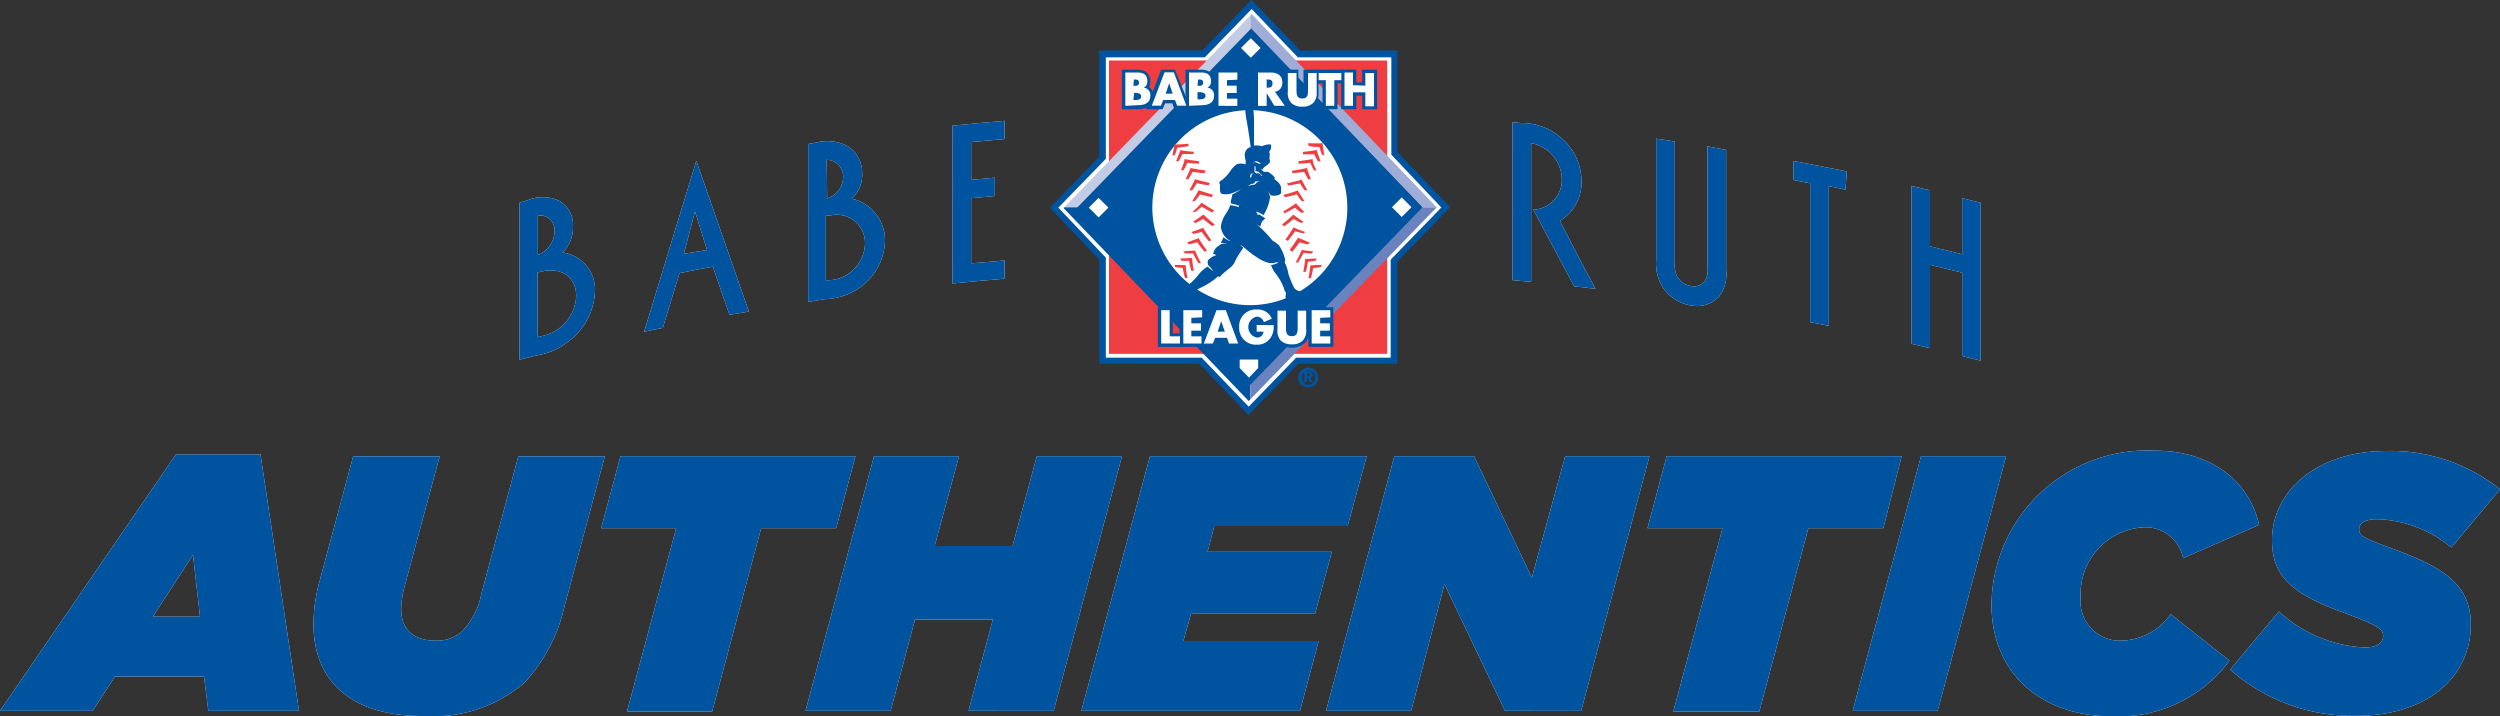 <svg xmlns="http://www.w3.org/2000/svg" viewBox="0 0 150 42.97"><rect x="0" y="0" width="150" height="42.97" fill="#333333" stroke="none"/><defs><style>.cls-1{fill:#fff;}.cls-2{fill:#00539f;}.cls-3{fill:#ef3e42;}.cls-4{fill:#c4cbe5;}.cls-5{fill:#9facd5;}.cls-6{fill:#6a82bd;}</style></defs><g id="Layer_2" data-name="Layer 2"><g id="AUTHENTICS_LOGO_BLUE_copy" data-name="AUTHENTICS LOGO BLUE copy"><path class="cls-1" d="M31.69,12a2.34,2.34,0,0,1,1.86.05,1.66,1.66,0,0,1,.83,1.54,2.14,2.14,0,0,1-.62,1.56,2.25,2.25,0,0,1,1.94,2.34,4,4,0,0,1-1.59,3,4.1,4.1,0,0,1-1.94.84l-1,.25V12.17Zm.58,3.3a1.56,1.56,0,0,0,1-1.43.86.86,0,0,0-1-.93Zm.3,4.85a2.55,2.55,0,0,0,2-2.39c0-1.13-.87-1.76-2.11-1.46l-.21.05v3.88Z"/><path class="cls-1" d="M44.93,18.69l-1.16.2c-.34-1-.67-1.93-1-2.89-.69.12-1.37.25-2,.39l-1,3.28-1.12.23q1.56-5.14,3.13-10.25Zm-3.23-6c-.22.85-.45,1.69-.67,2.54L42.42,15Z"/><path class="cls-1" d="M49,8.55a2.57,2.57,0,0,1,1.89.24,1.9,1.9,0,0,1,.84,1.64,1.89,1.89,0,0,1-.63,1.49,2.56,2.56,0,0,1,2,2.54,3.57,3.57,0,0,1-1.61,2.86,3.84,3.84,0,0,1-2,.63l-1,.16V8.64Zm.59,3.37a1.38,1.38,0,0,0,1-1.33,1,1,0,0,0-1-1C49.62,10.35,49.62,11.13,49.63,11.92Zm.31,4.88a2.26,2.26,0,0,0,2-2.18,1.7,1.7,0,0,0-2.14-1.68l-.21,0c0,1.29,0,2.58,0,3.88Z"/><path class="cls-1" d="M60.27,7.25V8.34l-2,.18v2.27l1.42-.13v1.1l-1.42.13V15.8l2-.17v1.09c-1,.09-2.08.18-3.12.29V7.54C58.19,7.43,59.23,7.34,60.27,7.25Z"/><path class="cls-1" d="M91.25,7.38a3.57,3.57,0,0,1,2.24.75,3.43,3.43,0,0,1,1.4,2.74,2.67,2.67,0,0,1-1.3,2.38C94.3,14.61,95,16,95.73,17.33l-1.28-.15L92,12.58a1.78,1.78,0,0,0,1.71-1.81,2.24,2.24,0,0,0-1.84-2.18v8.32l-1.12-.1V7.34Z"/><path class="cls-1" d="M103.57,9v7.23a2.16,2.16,0,0,1-.43,1.56,1.8,1.8,0,0,1-1.67.54,2.53,2.53,0,0,1-1.68-1.05,2.7,2.7,0,0,1-.42-1.69V8.32l1.12.17v7.24a1.66,1.66,0,0,0,.13.84,1.13,1.13,0,0,0,.85.59.82.82,0,0,0,.85-.33,1.44,1.44,0,0,0,.13-.81V8.78Z"/><path class="cls-1" d="M110.73,11.38l-1-.21v8.38l-1.12-.22V11l-1-.2V9.66c1.07.2,2.13.41,3.2.63Z"/><path class="cls-1" d="M117.73,15.26V11.89l1.11.28v9.47l-1.11-.28v-5l-1.93-.47v5l-1.11-.26V11.16l1.11.26v3.36Z"/><path class="cls-1" d="M10.56,27.26h5.07l2.31,15.39H12.5l-.26-2.06H6.9L5.56,42.65H0ZM12,37l-.42-3.71L9.17,37Z"/><path class="cls-1" d="M18.81,37.45A9.75,9.75,0,0,1,19.14,35l2.05-7.62h5.19l-2.14,7.94a5.66,5.66,0,0,0-.17,1.2c0,1.27.74,1.92,2.09,1.92a2.26,2.26,0,0,0,1.64-.63,4.59,4.59,0,0,0,1.09-2.22l2.21-8.21h5.19l-2.42,9a9.93,9.93,0,0,1-2.4,4.58,8.36,8.36,0,0,1-6,2C21.12,43,18.81,40.9,18.81,37.45Z"/><path class="cls-1" d="M40.57,31.69h-4.5l1.16-4.32h14.1l-1.16,4.32h-4.5l-2.94,11H37.62Z"/><path class="cls-1" d="M52.44,27.37h5.1l-1.46,5.39h4.67l1.46-5.39h5.11l-4.1,15.28H58.11l1.46-5.48H54.9l-1.46,5.48H48.33Z"/><path class="cls-1" d="M69,27.37H82l-1.14,4.19h-8l-.41,1.55h7.46l-1,3.69H71.47L71,38.46h8.12L78,42.65H64.88Z"/><path class="cls-1" d="M83.66,27.37h4.78l3.47,7.29,2-7.29h5.06l-4.1,15.28H90.3l-3.63-7.6-2,7.6H79.56Z"/><path class="cls-1" d="M103.35,31.69h-4.5L100,27.37H114.1L113,31.69h-4.5l-2.94,11H100.4Z"/><path class="cls-1" d="M115.26,27.37h5.11l-4.11,15.28h-5.1Z"/><path class="cls-1" d="M119.49,36.27a9.35,9.35,0,0,1,9.8-9.23c3.3,0,5.63,1.75,6.26,4.45l-4.56,2a2.3,2.3,0,0,0-2.37-1.85,4,4,0,0,0-3.78,4.19,2.36,2.36,0,0,0,2.4,2.61,3.72,3.72,0,0,0,3-1.59l3.53,2.79a8.28,8.28,0,0,1-7,3.34C122.46,43,119.49,40.38,119.49,36.27Z"/><path class="cls-1" d="M133.81,40.18l2.92-3.49a8.22,8.22,0,0,0,5.15,2.16c.66,0,1.11-.24,1.11-.68s-.28-.63-2.5-1.46c-2.84-1.05-4.17-2.05-4.17-4.3,0-2.95,2.7-5.35,6.87-5.35a10.49,10.49,0,0,1,6.81,2.3l-2.92,3.49a7.36,7.36,0,0,0-4.41-1.7c-.66,0-1.12.17-1.12.61s.33.54,2.45,1.33c2.6,1,4.25,2,4.25,4.38,0,3.08-2.53,5.48-6.91,5.48A11.14,11.14,0,0,1,133.81,40.18Z"/><polygon class="cls-2" points="87 12.43 83.83 9.12 83.83 3.04 78.01 3.04 75.09 0 72.14 3.04 65.97 3.04 65.97 9.4 63 12.46 65.97 15.57 65.97 21.81 71.95 21.81 74.91 24.89 77.91 21.81 83.83 21.81 83.83 15.7 86.61 12.83 87 12.43"/><polygon class="cls-1" points="86.03 12.45 83.13 9.42 83.13 3.78 77.72 3.78 75.1 1.04 75.02 1.12 72.44 3.78 66.69 3.78 66.69 9.7 64.02 12.46 63.98 12.49 66.69 15.32 66.69 21.12 72.25 21.12 74.92 23.9 75.02 23.8 77.63 21.12 83.13 21.12 83.13 15.44 86.03 12.46 86.03 12.45"/><path class="cls-1" d="M74.92,24.4,72.1,21.46H66.35v-6l-2.85-3,2.85-2.93V3.44h5.94L75.1.54l2.77,2.9h5.61V9.28l3,3.17-.24.25-2.8,2.88v5.88H77.77ZM67,20.77H72.4l2.52,2.64,2.56-2.64h5.31V15.3l2.77-2.85L82.79,9.56V4.13H77.58L75.1,1.54,72.58,4.13H67V9.84l-2.58,2.65L67,15.18Z"/><rect class="cls-3" x="66.54" y="3.63" width="16.69" height="17.6"/><polygon class="cls-4" points="75.02 0.93 63.85 12.44 75.02 12.44 75.02 0.93"/><polygon class="cls-2" points="63.85 12.44 63.81 12.48 74.92 24.06 75.02 23.96 75.02 12.44 63.85 12.44"/><polygon class="cls-5" points="86.2 12.44 86.2 12.44 75.1 0.85 75.02 0.93 75.02 12.44 86.2 12.44"/><polygon class="cls-6" points="75.02 12.44 75.02 23.96 86.2 12.44 75.02 12.44"/><polygon class="cls-2" points="64.62 12.47 75.07 1.71 85.35 12.44 74.91 23.2 64.62 12.47"/><path class="cls-1" d="M69.14,12.4A5.85,5.85,0,1,1,75,18.31,5.88,5.88,0,0,1,69.14,12.4Z"/><path class="cls-3" d="M71.55,12.72l.15,0a2.61,2.61,0,0,0,.4-.32,6.84,6.84,0,0,0,.64.35l.11-.12s-.58-.34-.76-.48C72.09,12.2,71.67,12.62,71.55,12.72Z"/><path class="cls-3" d="M71.53,12.07h.16a3.86,3.86,0,0,0,.31-.41s.51.14.7.16l.08-.14s-.65-.18-.86-.27C71.92,11.42,71.62,11.94,71.53,12.07Z"/><path class="cls-3" d="M71.36,11.42h.17a2.92,2.92,0,0,0,.28-.43,6.36,6.36,0,0,0,.71.13l.07-.14s-.66-.15-.88-.23C71.71,10.75,71.44,11.29,71.36,11.42Z"/><path class="cls-3" d="M71.14,10.75h.16a2.62,2.62,0,0,0,.25-.44s.53.08.72.08l.06-.16s-.67-.09-.89-.15C71.44,10.07,71.21,10.62,71.14,10.75Z"/><path class="cls-3" d="M70.86,10.22l.15,0a3,3,0,0,0,.23-.45,6.7,6.7,0,0,0,.7.05l0-.15s-.65-.07-.87-.13C71.12,9.52,70.92,10.08,70.86,10.22Z"/><path class="cls-3" d="M70.56,9.67h.16a2.74,2.74,0,0,0,.22-.43s.5,0,.68,0l0-.14S71,9.07,70.83,9C70.83,9,70.63,9.54,70.56,9.67Z"/><path class="cls-3" d="M70.34,9.32l.15,0a2.89,2.89,0,0,0,.14-.46,5.8,5.8,0,0,0,.68-.09l0-.15s-.63.06-.85.05C70.48,8.63,70.38,9.18,70.34,9.32Z"/><path class="cls-3" d="M71.48,13.92l.12.11a3.13,3.13,0,0,0,.5-.12,6.56,6.56,0,0,0,.44.57l.14-.06s-.38-.55-.49-.75C72.19,13.67,71.63,13.88,71.48,13.92Z"/><path class="cls-3" d="M71.59,13.3l.14.08a3.19,3.19,0,0,0,.45-.25s.41.34.57.44l.13-.1s-.52-.43-.67-.6C72.21,12.87,71.72,13.22,71.59,13.3Z"/><path class="cls-3" d="M71.22,14.55l.12.11a3.32,3.32,0,0,0,.49-.13,7,7,0,0,0,.45.58l.14-.07s-.39-.54-.5-.75Z"/><path class="cls-3" d="M70.82,15.51l.06.13a2.37,2.37,0,0,0,.46,0,5.52,5.52,0,0,0,.14.61h.15a6.88,6.88,0,0,1-.11-.77Z"/><path class="cls-3" d="M71,15.08l.09.12a3.62,3.62,0,0,0,.49,0,6.41,6.41,0,0,0,.33.59l.15,0s-.29-.56-.36-.76Z"/><path class="cls-3" d="M70.5,15.89l0,.13a2.37,2.37,0,0,0,.46.05,5.52,5.52,0,0,0,.14.61h.15a6.88,6.88,0,0,1-.11-.77Z"/><path class="cls-3" d="M78.26,12.72l-.16.06a3.43,3.43,0,0,1-.4-.32s-.46.27-.64.34L77,12.68a8.45,8.45,0,0,0,.76-.48S78.14,12.62,78.26,12.72Z"/><path class="cls-3" d="M78.27,12.07h-.16a2.42,2.42,0,0,1-.3-.41,6.28,6.28,0,0,1-.71.17L77,11.7s.64-.18.86-.27Z"/><path class="cls-3" d="M78.44,11.42h-.16A3.55,3.55,0,0,1,78,11a6.36,6.36,0,0,1-.71.13L77.22,11s.65-.14.87-.22C78.09,10.76,78.36,11.29,78.44,11.42Z"/><path class="cls-3" d="M78.66,10.76H78.5a3.87,3.87,0,0,1-.25-.45s-.52.08-.72.08l0-.15a8.71,8.71,0,0,0,.88-.16S78.59,10.62,78.66,10.76Z"/><path class="cls-3" d="M79,10.22h-.16a3.16,3.16,0,0,1-.22-.45,7,7,0,0,1-.71.05l0-.15s.65-.08.87-.13C78.69,9.53,78.89,10.08,79,10.22Z"/><path class="cls-3" d="M79.24,9.68l-.16,0a3.06,3.06,0,0,1-.22-.42s-.49,0-.68,0l0-.15A7.43,7.43,0,0,0,79,9S79.18,9.55,79.24,9.68Z"/><path class="cls-3" d="M79.46,9.33l-.14-.05a3.55,3.55,0,0,1-.15-.46s-.49,0-.67-.08l0-.15a7.67,7.67,0,0,0,.85,0S79.43,9.19,79.46,9.33Z"/><path class="cls-3" d="M78.32,13.92,78.2,14a3.32,3.32,0,0,1-.49-.13s-.31.44-.44.58l-.15-.07s.39-.54.5-.75C77.62,13.67,78.17,13.88,78.32,13.92Z"/><path class="cls-3" d="M78.22,13.31l-.15.07a2.78,2.78,0,0,1-.45-.25,6.29,6.29,0,0,1-.57.45l-.13-.11s.52-.42.68-.59C77.6,12.88,78.08,13.23,78.22,13.31Z"/><path class="cls-3" d="M78.59,14.56l-.12.1a3.13,3.13,0,0,1-.5-.12,6.56,6.56,0,0,1-.44.57L77.38,15s.39-.54.5-.74Z"/><path class="cls-3" d="M79,15.51l-.06.13a3.07,3.07,0,0,1-.46.06s-.08.45-.13.61h-.15s.1-.57.11-.77Z"/><path class="cls-3" d="M78.8,15.09l-.1.12a2.5,2.5,0,0,1-.48-.05s-.23.44-.34.59l-.14,0s.29-.55.36-.75Z"/><path class="cls-3" d="M79.31,15.89l-.06.13a3.07,3.07,0,0,1-.46.06s-.08.45-.13.61h-.15s.1-.57.11-.77Z"/><path class="cls-2" d="M78.82,17.53s-.11-.11-.19-.11-.42.08-.52.08a.65.65,0,0,1-.45-.21,5.67,5.67,0,0,1-.35-.84,2.58,2.58,0,0,0-.23-.71.32.32,0,0,0,0-.27,2.48,2.48,0,0,0-.37-.79.81.81,0,0,1-.19-.14s0,0-.09-.06a.23.23,0,0,1-.1-.07,7.08,7.08,0,0,0-.93-.95,0,0,0,0,1,0,0,1.91,1.91,0,0,1,.21.14l.1-.29a1.4,1.4,0,0,1,.21-.2v0a4.11,4.11,0,0,0-.37-.24l-.05,0-.07,0v-.1l-.09-.06s0,0,.07,0,.33.15.4.2a2.82,2.82,0,0,0,.4-1.11,1.82,1.82,0,0,1-.12-.36s0,0,0,0,.08.24.17.28a.79.79,0,0,0,.39,0s.19-.05.21-.14l0-.23s.08-.23-.31-.54a.67.67,0,0,1-.12-.1s0,0,0,0,0,0,.06,0,0,0,0-.05a1.44,1.44,0,0,0-.39-.34.73.73,0,0,0-.25,0v0l0,0h0a1.1,1.1,0,0,1-.22-.22h0l.11.08s.1-.16.17-.19a1.37,1.37,0,0,0,.26-.22.2.2,0,0,0,0-.2.16.16,0,0,0,0-.09.35.35,0,0,0,0-.15.21.21,0,0,0,0-.18.09.09,0,0,0-.06,0s0,0,0,0a.67.67,0,0,0,.13-.19s.07-.2,0-.29a.44.44,0,0,0-.15,0,.82.82,0,0,0-.37.11s-.08-.06-.42-.05c0,0-.06,0-.06,0,0-.23,0-1.43,0-1.66,0,0-.08-1.24-.13-1.43,0,0,0-.07-.22,0s-.18.06-.19.09,0,1.09.09,1.45c0,0,.19,1.07.25,1.66,0,0-.06,0-.06,0s-.45.15-.24.78c0,0,0,.2,0,.24l.09,0h-.09a.88.88,0,0,0-.54,0,1.58,1.58,0,0,0-.38.4,2.14,2.14,0,0,1-.62.62s-.08.06,0,.21c0,0,0,.2,0,.26s0,.27.14.29a1.49,1.49,0,0,0,.43,0,3.68,3.68,0,0,0,.71-.3s0,0,0,0a4.43,4.43,0,0,1-.54.33,2.7,2.7,0,0,1-.09.38s0,.12,0,.16a2.53,2.53,0,0,1,.49.13s0,.07,0,.08a5.2,5.2,0,0,0-.52-.11,2.35,2.35,0,0,1-.23.46,1.83,1.83,0,0,0-.34.83,1.11,1.11,0,0,0,.54.84s0,.05-.05,0a1.71,1.71,0,0,1-.33-.2l-.08.18a.23.23,0,0,0-.06.16,1.3,1.3,0,0,1,.37.06s0,0,0,0a1,1,0,0,0-.36,0l-.25.17a.71.71,0,0,0-.24.44l.1,0s.1.07.06.07a.93.93,0,0,0-.36.2.23.23,0,0,0-.13.2s0,.17.06.22a1.81,1.81,0,0,1,.29.34s0,0,0,0-.3-.23-.36-.28a2.09,2.09,0,0,0-.5.43,4,4,0,0,1-.63.66l-.27.22a1.28,1.28,0,0,1-.29.14s-.13-.06-.14,0a.74.74,0,0,0,0,.26s-.08.11,0,.17,0,0,.15,0a2.92,2.92,0,0,1,.46.26c.07.07.14.22.27.15a1,1,0,0,1,.27,0c.05,0,.12.13.2,0a.17.17,0,0,0,.13-.15.22.22,0,0,0-.16-.13.52.52,0,0,1-.24-.07h0c-.06,0-.08-.11-.1-.22a.6.6,0,0,1,0-.2,3.67,3.67,0,0,1,.49-.28,4,4,0,0,0,1-.67s.07.1.14,0,.49-.44.61-.53a1.1,1.1,0,0,0,.28-.39c0-.05.37-.65.45-.74s-.14-.14-.14-.2a.54.54,0,0,1,.15.08c.06.05,1,.93,1.65,1a1.62,1.62,0,0,0,.44-.07s0,0,0,.05a1,1,0,0,1-.41.13,1.91,1.91,0,0,0,.3.54,3.15,3.15,0,0,1,.5.92s0,.14.09.16a1.06,1.06,0,0,1,0,.18.2.2,0,0,0,0,.17s0,.22.07.27,0,.06.07.06h0a.12.12,0,0,0,.19-.07,2.65,2.65,0,0,1,.5-.21h.13l.1,0s.08,0,.1-.08a1.31,1.31,0,0,0,.19-.18s.13.06.13-.12A.13.13,0,0,0,78.82,17.53Z"/><path class="cls-1" d="M75,11.08l.1-.05a.2.2,0,0,0,.22-.15l.2,0a.15.15,0,0,1,.12,0s0,0,0,0h-.09l-.15.07a.26.26,0,0,1-.27.14l-.25.07s0,0,0,0Z"/><path class="cls-1" d="M75.65,9.81a.76.76,0,0,0-.29-.14.44.44,0,0,0-.22.19s0,0,0,0,.11-.14.16-.13a1.26,1.26,0,0,1,.23.09S75.66,9.83,75.65,9.81Z"/><path class="cls-1" d="M75.74,10.54l-.14-.14s-.08-.1-.15-.11-.15,0-.12-.06,0-.08,0-.12,0,0,0-.08-.06-.09-.06,0,0,.1,0,.13,0,.09,0,.13.08.1.12.11a.62.62,0,0,1,.14,0,.43.43,0,0,1,.12.09C75.66,10.55,75.69,10.57,75.74,10.54Z"/><path class="cls-1" d="M75.09,10.49a.25.25,0,0,1,.21-.05s.1,0,0,0-.22-.06-.25,0-.09.24,0,.21A.17.17,0,0,0,75.09,10.49Z"/><rect class="cls-1" x="65.5" y="12.04" width="0.83" height="0.83" transform="translate(10.5 50.26) rotate(-45)"/><rect class="cls-1" x="74.63" y="2.46" width="0.83" height="0.83" transform="translate(19.95 53.91) rotate(-45)"/><rect class="cls-1" x="83.69" y="12.02" width="0.83" height="0.83" transform="translate(15.83 63.1) rotate(-44.99)"/><polygon class="cls-1" points="75.49 21.57 75.49 22.08 74.94 22.66 74.38 22.08 74.38 21.57 75.49 21.57"/><path class="cls-2" d="M67.52,6.35v-2h.73c.35,0,.59.13.59.51a.4.4,0,0,1-.22.4h0a.44.44,0,0,1,.4.5c0,.41-.35.55-.71.55ZM68,5.15h.06c.13,0,.28,0,.28-.19s-.16-.19-.3-.19h0ZM68,6h.07c.15,0,.4,0,.4-.21s-.25-.22-.42-.22h0Z"/><path class="cls-2" d="M68.31,6.55h-1V4.18h.93c.5,0,.78.26.78.71a.74.74,0,0,1-.07.33.67.67,0,0,1,.26.58C69.22,6.26,68.87,6.55,68.31,6.55Zm-.6-.39h.6c.34,0,.52-.12.52-.36s-.1-.29-.22-.31a.39.39,0,0,1,.09.26.37.37,0,0,1-.11.27.67.67,0,0,1-.48.13h-.27V4.57h.23c.4,0,.49.21.49.39a.55.55,0,0,1,0,.16h0c.06,0,.11-.08.11-.23s-.06-.32-.39-.32h-.54Zm.51-.43v0l.1,0Zm0-.39a.83.83,0,0,1,.22,0V5.25A.41.41,0,0,1,68.2,5.34Z"/><path class="cls-2" d="M69.79,6l-.13.34h-.55l.76-2h.56l.75,2h-.55L70.5,6Zm.36-1h0l-.21.62h.42Z"/><path class="cls-2" d="M71.46,6.55h-1l-.12-.35h-.44l-.14.35h-1l.91-2.37h.83Zm-.7-.39h.14l-.6-1.59H70L69.4,6.16h.13l.13-.35h1Zm-.13-.35h-1l.35-1h.28l0,.13Z"/><path class="cls-2" d="M71.34,6.35v-2h.73c.35,0,.59.13.59.51a.4.4,0,0,1-.22.4h0a.44.44,0,0,1,.4.5c0,.41-.35.55-.71.55Zm.51-1.2h.06c.13,0,.28,0,.28-.19s-.16-.19-.3-.19h0Zm0,.81h.07c.15,0,.41,0,.41-.21s-.26-.22-.43-.22h-.05Z"/><path class="cls-2" d="M72.13,6.55h-1V4.18h.93c.5,0,.78.26.78.71a.74.74,0,0,1-.07.33A.67.67,0,0,1,73,5.8C73,6.26,72.69,6.55,72.13,6.55Zm-.6-.39h.6c.34,0,.52-.12.52-.36s-.1-.29-.21-.31a.45.45,0,0,1,.08.26.38.38,0,0,1-.11.27.67.67,0,0,1-.48.13h-.27V4.57h.23c.41,0,.49.21.49.39a.34.34,0,0,1,0,.16h0c.06,0,.11-.08.11-.23s-.06-.32-.39-.32h-.54Zm.52-.43v0l.09,0Zm0-.39.23,0V5.25A.48.48,0,0,1,72,5.34Z"/><path class="cls-2" d="M73.62,4.81v.33h.58v.44h-.58v.34h.62v.43H73.11v-2h1.13v.43Z"/><path class="cls-2" d="M74.43,6.55H72.92V4.18h1.51V5h0v.72h0Zm-1.12-.39H74v0h-.61V5.38H74v0h-.58V4.62H74v0h-.73Z"/><path class="cls-2" d="M77.09,6.35h-.63L76,5.59h0v.76h-.52v-2h.77c.39,0,.69.18.69.6a.53.53,0,0,1-.44.56ZM76,5.26h0c.16,0,.35,0,.35-.25s-.19-.24-.35-.24h0Z"/><path class="cls-2" d="M77.49,6.55H76.35l-.19-.3v.3h-.9V4.18h1a.78.78,0,0,1,.88.8.74.74,0,0,1-.32.64Zm-.93-.39h.14l-.54-.71h0l0,0Zm-.91,0h.12V4.57H76c.49,0,.55.31.55.44a.44.44,0,0,1-.17.35h0A.34.34,0,0,0,76.71,5c0-.27-.16-.41-.49-.41h-.57ZM76.16,5v.07h0a0,0,0,0,0,0,0V5h0Z"/><path class="cls-2" d="M79,4.38V5.49a.87.87,0,0,1-.21.69.89.89,0,0,1-.65.22.91.91,0,0,1-.66-.22.87.87,0,0,1-.21-.69V4.38h.52v1c0,.25,0,.53.35.53s.34-.28.34-.53v-1Z"/><path class="cls-2" d="M78.09,6.6a1.17,1.17,0,0,1-.8-.28A1.09,1.09,0,0,1,77,5.49V4.18h.9V5.42c0,.34.06.34.16.34s.15,0,.15-.34V4.18h.9V5.49a1.09,1.09,0,0,1-.26.83A1.16,1.16,0,0,1,78.09,6.6Zm-.67-2v.92a.69.69,0,0,0,.15.55.71.71,0,0,0,.52.17A.7.7,0,0,0,78.6,6a.69.69,0,0,0,.15-.55V4.57h-.12v.85c0,.2,0,.73-.54.73s-.55-.53-.55-.73V4.57Z"/><path class="cls-2" d="M80.06,6.35h-.51V4.81h-.43V4.38h1.36v.43h-.42Z"/><path class="cls-2" d="M80.25,6.55h-.9V5h-.42V4.18h1.75V5h-.43Zm-.51-.39h.12V4.62h.43v0h-1v0h.42Z"/><path class="cls-2" d="M81.92,5.14V4.38h.52v2h-.52V5.54h-.74v.81h-.51v-2h.51v.76Z"/><path class="cls-2" d="M82.63,6.55h-.9V5.74h-.35v.81h-.91V4.18h.91v.76h.35V4.18h.9Zm-.51-.39h.12V4.57h-.12v.76H81V4.57h-.13V6.16H81V5.35h1.13Z"/><path class="cls-2" d="M70.18,20.18h.62v.43H69.67v-2h.51Z"/><path class="cls-2" d="M71,20.81H69.47V18.44h.9V20H71Zm-1.13-.39h.74v-.05H70V18.83h-.13Z"/><path class="cls-2" d="M71.48,19.07v.33h.58v.44h-.58v.34h.61v.43H71v-2h1.13v.43Z"/><path class="cls-2" d="M72.28,20.81H70.77V18.44h1.51v.83h0V20h0Zm-1.12-.39h.73v-.05h-.61v-.73h.58v0h-.58v-.72h.61v-.05h-.73Z"/><path class="cls-2" d="M72.91,20.27l-.14.34h-.54l.76-2h.56l.74,2h-.55l-.12-.34Zm.36-1h0l-.21.63h.43Z"/><path class="cls-2" d="M74.57,20.81h-1l-.13-.35H73l-.14.35h-1l.91-2.37h.83Zm-.69-.39H74l-.6-1.59h-.29l-.61,1.59h.13l.14-.35h1Zm-.13-.35h-1l.34-1h.28l0,.14Z"/><path class="cls-2" d="M76.42,19.51a1.21,1.21,0,0,1-.2.78.94.94,0,0,1-.81.39,1,1,0,0,1-1.06-1.05,1,1,0,0,1,1.07-1.06.91.91,0,0,1,.89.55l-.48.21A.45.45,0,0,0,75.4,19a.64.64,0,0,0,0,1.25.37.37,0,0,0,.41-.35H75.4v-.4Z"/><path class="cls-2" d="M75.41,20.87a1.25,1.25,0,1,1,0-2.49,1.11,1.11,0,0,1,1.07.66l.09.19-.22.08h.26v.2a1.48,1.48,0,0,1-.24.89A1.14,1.14,0,0,1,75.41,20.87Zm0-2.1a.86.86,0,1,0,0,1.71.74.74,0,0,0,.65-.3.86.86,0,0,0,.16-.48H75.6v0H76l0,.21a.56.56,0,0,1-.61.52.82.82,0,0,1,0-1.63.6.6,0,0,1,.51.26L76,19A.72.72,0,0,0,75.42,18.77Zm0,.44c-.23,0-.32.26-.32.43a.5.5,0,0,0,.13.34v-.67h.39A.24.24,0,0,0,75.4,19.21Z"/><path class="cls-2" d="M78.37,18.64v1.11a.87.87,0,0,1-.21.69.89.89,0,0,1-.65.22.93.93,0,0,1-.66-.22.9.9,0,0,1-.2-.69V18.64h.51v1c0,.25,0,.53.35.53s.35-.28.35-.53v-1Z"/><path class="cls-2" d="M77.51,20.86a1.14,1.14,0,0,1-.79-.28,1.05,1.05,0,0,1-.27-.83V18.44h.91v1.24c0,.34,0,.34.15.34s.15,0,.15-.34V18.44h.91v1.31a1.05,1.05,0,0,1-.27.83A1.14,1.14,0,0,1,77.51,20.86Zm-.67-2v.92a.72.72,0,0,0,.15.56.92.92,0,0,0,1,0,.72.72,0,0,0,.15-.56v-.92h-.13v.85c0,.2,0,.73-.54.73s-.54-.53-.54-.73v-.85Z"/><path class="cls-2" d="M79.21,19.07v.33h.58v.44h-.58v.34h.61v.43H78.7v-2h1.12v.43Z"/><path class="cls-2" d="M80,20.81H78.5V18.44H80v.83h0V20h0Zm-1.13-.39h.74v-.05H79v-.73h.58v0H79v-.72h.61v-.05h-.74Z"/><path class="cls-1" d="M67.52,6.35v-2h.73c.35,0,.59.13.59.51a.4.4,0,0,1-.22.4h0a.44.44,0,0,1,.4.5c0,.41-.35.55-.71.55ZM68,5.15h.06c.13,0,.28,0,.28-.19s-.16-.19-.3-.19h0ZM68,6h.07c.15,0,.4,0,.4-.21s-.25-.22-.42-.22h0Z"/><path class="cls-1" d="M69.79,6l-.13.34h-.55l.76-2h.56l.75,2h-.55L70.5,6Zm.36-1h0l-.21.62h.42Z"/><path class="cls-1" d="M71.34,6.35v-2h.73c.35,0,.59.13.59.51a.4.4,0,0,1-.22.4h0a.44.44,0,0,1,.4.5c0,.41-.35.55-.71.55Zm.51-1.2h.06c.13,0,.28,0,.28-.19s-.16-.19-.3-.19h0Zm0,.81h.07c.15,0,.41,0,.41-.21s-.26-.22-.43-.22h-.05Z"/><path class="cls-1" d="M73.62,4.81v.33h.58v.44h-.58v.34h.62v.43H73.11v-2h1.13v.43Z"/><path class="cls-1" d="M77.09,6.35h-.63L76,5.59h0v.76h-.52v-2h.77c.39,0,.69.18.69.6a.53.53,0,0,1-.44.56ZM76,5.26h0c.16,0,.35,0,.35-.25s-.19-.24-.35-.24h0Z"/><path class="cls-1" d="M79,4.38V5.49a.87.87,0,0,1-.21.69.89.89,0,0,1-.65.22.91.91,0,0,1-.66-.22.87.87,0,0,1-.21-.69V4.38h.52v1c0,.25,0,.53.35.53s.34-.28.34-.53v-1Z"/><path class="cls-1" d="M80.06,6.35h-.51V4.81h-.43V4.38h1.36v.43h-.42Z"/><path class="cls-1" d="M81.92,5.14V4.38h.52v2h-.52V5.54h-.74v.81h-.51v-2h.51v.76Z"/><path class="cls-1" d="M70.18,20.18h.62v.43H69.67v-2h.51Z"/><path class="cls-1" d="M71.48,19.07v.33h.58v.44h-.58v.34h.61v.43H71v-2h1.13v.43Z"/><path class="cls-1" d="M72.91,20.27l-.14.34h-.54l.76-2h.56l.74,2h-.55l-.12-.34Zm.36-1h0l-.21.63h.43Z"/><path class="cls-1" d="M76.42,19.51a1.21,1.21,0,0,1-.2.78.94.94,0,0,1-.81.39,1,1,0,0,1-1.06-1.05,1,1,0,0,1,1.07-1.06.91.91,0,0,1,.89.55l-.48.21A.45.45,0,0,0,75.4,19a.64.64,0,0,0,0,1.25.37.37,0,0,0,.41-.35H75.4v-.4Z"/><path class="cls-1" d="M78.37,18.64v1.11a.87.87,0,0,1-.21.69.89.89,0,0,1-.65.22.93.93,0,0,1-.66-.22.9.9,0,0,1-.2-.69V18.64h.51v1c0,.25,0,.53.35.53s.35-.28.35-.53v-1Z"/><path class="cls-1" d="M79.21,19.07v.33h.58v.44h-.58v.34h.61v.43H78.7v-2h1.12v.43Z"/><path class="cls-2" d="M78.4,22.55V22.4h.09c.05,0,.12,0,.12.07s0,.08-.09.08Zm0,.1h.06l.15.27h.16l-.16-.28a.14.14,0,0,0,.15-.16c0-.14-.1-.19-.26-.19h-.23v.63h.13Zm.68,0a.59.59,0,1,0-.58.59A.57.57,0,0,0,79.08,22.6Zm-.17,0a.42.42,0,0,1-.41.45h0a.45.45,0,0,1,0-.89A.42.42,0,0,1,78.91,22.6Z"/><path class="cls-2" d="M31.69,12a2.34,2.34,0,0,1,1.86.05,1.66,1.66,0,0,1,.83,1.54,2.14,2.14,0,0,1-.62,1.56,2.25,2.25,0,0,1,1.94,2.34,4,4,0,0,1-1.59,3,4.1,4.1,0,0,1-1.94.84l-1,.25V12.17Zm.58,3.3a1.56,1.56,0,0,0,1-1.43.86.86,0,0,0-1-.93Zm.3,4.85a2.55,2.55,0,0,0,2-2.39c0-1.13-.87-1.76-2.11-1.46l-.21.05v3.88Z"/><path class="cls-2" d="M44.93,18.69l-1.16.2c-.34-1-.67-1.93-1-2.89-.69.12-1.37.25-2,.39l-1,3.28-1.12.23q1.56-5.14,3.13-10.25Zm-3.23-6c-.22.85-.45,1.69-.67,2.54L42.42,15Z"/><path class="cls-2" d="M49,8.55a2.57,2.57,0,0,1,1.89.24,1.9,1.9,0,0,1,.84,1.64,1.89,1.89,0,0,1-.63,1.49,2.56,2.56,0,0,1,2,2.54,3.57,3.57,0,0,1-1.61,2.86,3.84,3.84,0,0,1-2,.63l-1,.16V8.64Zm.59,3.37a1.38,1.38,0,0,0,1-1.33,1,1,0,0,0-1-1C49.62,10.35,49.62,11.13,49.63,11.92Zm.31,4.88a2.26,2.26,0,0,0,2-2.18,1.7,1.7,0,0,0-2.14-1.68l-.21,0c0,1.29,0,2.58,0,3.88Z"/><path class="cls-2" d="M60.27,7.25V8.34l-2,.18v2.27l1.42-.13v1.1l-1.42.13V15.8l2-.17v1.09c-1,.09-2.08.18-3.12.29V7.54C58.19,7.43,59.23,7.34,60.27,7.25Z"/><path class="cls-2" d="M91.25,7.38a3.57,3.57,0,0,1,2.24.75,3.43,3.43,0,0,1,1.4,2.74,2.67,2.67,0,0,1-1.3,2.38C94.3,14.61,95,16,95.73,17.33l-1.28-.15L92,12.58a1.78,1.78,0,0,0,1.71-1.81,2.24,2.24,0,0,0-1.84-2.18v8.32l-1.12-.1V7.34Z"/><path class="cls-2" d="M103.57,9v7.23a2.16,2.16,0,0,1-.43,1.56,1.8,1.8,0,0,1-1.67.54,2.53,2.53,0,0,1-1.68-1.05,2.7,2.7,0,0,1-.42-1.69V8.32l1.12.17v7.24a1.66,1.66,0,0,0,.13.84,1.13,1.13,0,0,0,.85.59.82.82,0,0,0,.85-.33,1.44,1.44,0,0,0,.13-.81V8.78Z"/><path class="cls-2" d="M110.73,11.38l-1-.21v8.38l-1.12-.22V11l-1-.2V9.66c1.07.2,2.13.41,3.2.63Z"/><path class="cls-2" d="M117.73,15.26V11.89l1.11.28v9.47l-1.11-.28v-5l-1.93-.47v5l-1.11-.26V11.16l1.11.26v3.36Z"/><path class="cls-2" d="M10.56,27.26h5.07l2.31,15.39H12.5l-.26-2.06H6.9L5.56,42.65H0ZM12,37l-.42-3.71L9.17,37Z"/><path class="cls-2" d="M18.81,37.45A9.75,9.75,0,0,1,19.14,35l2.05-7.62h5.19l-2.14,7.94a5.66,5.66,0,0,0-.17,1.2c0,1.27.74,1.92,2.09,1.92a2.26,2.26,0,0,0,1.64-.63,4.59,4.59,0,0,0,1.09-2.22l2.21-8.21h5.19l-2.42,9a9.93,9.93,0,0,1-2.4,4.58,8.36,8.36,0,0,1-6,2C21.12,43,18.81,40.9,18.81,37.45Z"/><path class="cls-2" d="M40.57,31.69h-4.5l1.16-4.32h14.1l-1.16,4.32h-4.5l-2.94,11H37.62Z"/><path class="cls-2" d="M52.44,27.37h5.1l-1.46,5.39h4.67l1.46-5.39h5.11l-4.1,15.28H58.11l1.46-5.48H54.9l-1.46,5.48H48.33Z"/><path class="cls-2" d="M69,27.37H82l-1.14,4.19h-8l-.41,1.55h7.46l-1,3.69H71.47L71,38.46h8.12L78,42.65H64.88Z"/><path class="cls-2" d="M83.66,27.37h4.78l3.47,7.29,2-7.29h5.06l-4.1,15.28H90.3l-3.63-7.6-2,7.6H79.56Z"/><path class="cls-2" d="M103.35,31.69h-4.5L100,27.37H114.1L113,31.69h-4.5l-2.94,11H100.4Z"/><path class="cls-2" d="M115.26,27.37h5.11l-4.11,15.28h-5.1Z"/><path class="cls-2" d="M119.49,36.27a9.35,9.35,0,0,1,9.8-9.23c3.3,0,5.63,1.75,6.26,4.45l-4.56,2a2.3,2.3,0,0,0-2.37-1.85,4,4,0,0,0-3.78,4.19,2.36,2.36,0,0,0,2.4,2.61,3.72,3.72,0,0,0,3-1.59l3.53,2.79a8.28,8.28,0,0,1-7,3.34C122.46,43,119.49,40.38,119.49,36.27Z"/><path class="cls-2" d="M133.81,40.18l2.92-3.49a8.22,8.22,0,0,0,5.15,2.16c.66,0,1.11-.24,1.11-.68s-.28-.63-2.5-1.46c-2.84-1.05-4.17-2.05-4.17-4.3,0-2.95,2.7-5.35,6.87-5.35a10.49,10.49,0,0,1,6.81,2.3l-2.92,3.49a7.36,7.36,0,0,0-4.41-1.7c-.66,0-1.12.17-1.12.61s.33.54,2.45,1.33c2.6,1,4.25,2,4.25,4.38,0,3.08-2.53,5.48-6.91,5.48A11.14,11.14,0,0,1,133.81,40.18Z"/><polygon class="cls-2" points="87 12.43 83.83 9.12 83.83 3.04 78.01 3.04 75.09 0 72.14 3.04 65.97 3.04 65.97 9.4 63 12.46 65.97 15.57 65.97 21.81 71.95 21.81 74.91 24.89 77.91 21.81 83.83 21.81 83.83 15.7 86.61 12.83 87 12.43"/><polygon class="cls-1" points="86.03 12.45 83.13 9.42 83.13 3.78 77.72 3.78 75.1 1.04 75.02 1.12 72.44 3.78 66.69 3.78 66.69 9.7 64.02 12.46 63.98 12.49 66.69 15.32 66.69 21.12 72.25 21.12 74.92 23.9 75.02 23.8 77.63 21.12 83.13 21.12 83.13 15.44 86.03 12.46 86.03 12.45"/><path class="cls-1" d="M74.92,24.4,72.1,21.46H66.35v-6l-2.85-3,2.85-2.93V3.44h5.94L75.1.54l2.77,2.9h5.61V9.28l3,3.17-.24.25-2.8,2.88v5.88H77.77ZM67,20.77H72.4l2.52,2.64,2.56-2.64h5.31V15.3l2.77-2.85L82.79,9.56V4.13H77.58L75.1,1.54,72.58,4.13H67V9.84l-2.58,2.65L67,15.18Z"/><rect class="cls-3" x="66.54" y="3.63" width="16.69" height="17.6"/><polygon class="cls-4" points="75.02 0.93 63.85 12.44 75.02 12.44 75.02 0.93"/><polygon class="cls-2" points="63.85 12.44 63.81 12.48 74.92 24.06 75.02 23.96 75.02 12.44 63.85 12.44"/><polygon class="cls-5" points="86.2 12.44 86.2 12.44 75.1 0.85 75.02 0.93 75.02 12.44 86.2 12.44"/><polygon class="cls-6" points="75.02 12.44 75.02 23.96 86.2 12.44 75.02 12.44"/><polygon class="cls-2" points="64.62 12.47 75.07 1.71 85.35 12.44 74.91 23.2 64.62 12.47"/><path class="cls-1" d="M69.14,12.4A5.85,5.85,0,1,1,75,18.31,5.88,5.88,0,0,1,69.14,12.4Z"/><path class="cls-3" d="M71.55,12.72l.15,0a2.61,2.61,0,0,0,.4-.32,6.84,6.84,0,0,0,.64.35l.11-.12s-.58-.34-.76-.48C72.09,12.2,71.67,12.62,71.55,12.72Z"/><path class="cls-3" d="M71.53,12.07h.16a3.86,3.86,0,0,0,.31-.41s.51.14.7.16l.08-.14s-.65-.18-.86-.27C71.92,11.42,71.62,11.94,71.53,12.07Z"/><path class="cls-3" d="M71.36,11.42h.17a2.92,2.92,0,0,0,.28-.43,6.36,6.36,0,0,0,.71.13l.07-.14s-.66-.15-.88-.23C71.71,10.75,71.44,11.29,71.36,11.42Z"/><path class="cls-3" d="M71.14,10.75h.16a2.62,2.62,0,0,0,.25-.44s.53.08.72.08l.06-.16s-.67-.09-.89-.15C71.44,10.07,71.21,10.62,71.14,10.75Z"/><path class="cls-3" d="M70.86,10.22l.15,0a3,3,0,0,0,.23-.45,6.7,6.7,0,0,0,.7.05l0-.15s-.65-.07-.87-.13C71.12,9.52,70.92,10.08,70.86,10.22Z"/><path class="cls-3" d="M70.56,9.67h.16a2.74,2.74,0,0,0,.22-.43s.5,0,.68,0l0-.14S71,9.07,70.83,9C70.83,9,70.63,9.54,70.56,9.67Z"/><path class="cls-3" d="M70.34,9.32l.15,0a2.89,2.89,0,0,0,.14-.46,5.8,5.8,0,0,0,.68-.09l0-.15s-.63.06-.85.05C70.48,8.63,70.38,9.18,70.34,9.32Z"/><path class="cls-3" d="M71.48,13.92l.12.11a3.13,3.13,0,0,0,.5-.12,6.56,6.56,0,0,0,.44.57l.14-.06s-.38-.55-.49-.75C72.19,13.67,71.63,13.88,71.48,13.92Z"/><path class="cls-3" d="M71.59,13.3l.14.08a3.19,3.19,0,0,0,.45-.25s.41.34.57.44l.13-.1s-.52-.43-.67-.6C72.21,12.87,71.72,13.22,71.59,13.3Z"/><path class="cls-3" d="M71.22,14.55l.12.11a3.32,3.32,0,0,0,.49-.13,7,7,0,0,0,.45.58l.14-.07s-.39-.54-.5-.75Z"/><path class="cls-3" d="M70.82,15.51l.06.13a2.37,2.37,0,0,0,.46,0,5.52,5.52,0,0,0,.14.61h.15a6.88,6.88,0,0,1-.11-.77Z"/><path class="cls-3" d="M71,15.08l.09.12a3.62,3.62,0,0,0,.49,0,6.41,6.41,0,0,0,.33.59l.15,0s-.29-.56-.36-.76Z"/><path class="cls-3" d="M70.5,15.89l0,.13a2.37,2.37,0,0,0,.46.05,5.52,5.52,0,0,0,.14.61h.15a6.88,6.88,0,0,1-.11-.77Z"/><path class="cls-3" d="M78.26,12.72l-.16.06a3.43,3.43,0,0,1-.4-.32s-.46.27-.64.34L77,12.68a8.45,8.45,0,0,0,.76-.48S78.14,12.62,78.26,12.72Z"/><path class="cls-3" d="M78.27,12.07h-.16a2.42,2.42,0,0,1-.3-.41,6.28,6.28,0,0,1-.71.17L77,11.7s.64-.18.86-.27Z"/><path class="cls-3" d="M78.44,11.42h-.16A3.55,3.55,0,0,1,78,11a6.36,6.36,0,0,1-.71.13L77.22,11s.65-.14.87-.22C78.09,10.76,78.36,11.29,78.44,11.42Z"/><path class="cls-3" d="M78.66,10.76H78.5a3.87,3.87,0,0,1-.25-.45s-.52.08-.72.08l0-.15a8.71,8.71,0,0,0,.88-.16S78.59,10.62,78.66,10.76Z"/><path class="cls-3" d="M79,10.22h-.16a3.16,3.16,0,0,1-.22-.45,7,7,0,0,1-.71.05l0-.15s.65-.08.87-.13C78.69,9.53,78.89,10.08,79,10.22Z"/><path class="cls-3" d="M79.24,9.68l-.16,0a3.06,3.06,0,0,1-.22-.42s-.49,0-.68,0l0-.15A7.43,7.43,0,0,0,79,9S79.18,9.55,79.24,9.68Z"/><path class="cls-3" d="M79.46,9.33l-.14-.05a3.55,3.55,0,0,1-.15-.46s-.49,0-.67-.08l0-.15a7.67,7.67,0,0,0,.85,0S79.43,9.19,79.46,9.33Z"/><path class="cls-3" d="M78.32,13.92,78.2,14a3.32,3.32,0,0,1-.49-.13s-.31.44-.44.58l-.15-.07s.39-.54.5-.75C77.62,13.67,78.17,13.88,78.32,13.92Z"/><path class="cls-3" d="M78.22,13.31l-.15.07a2.78,2.78,0,0,1-.45-.25,6.29,6.29,0,0,1-.57.45l-.13-.11s.52-.42.68-.59C77.6,12.88,78.08,13.23,78.22,13.31Z"/><path class="cls-3" d="M78.59,14.56l-.12.1a3.13,3.13,0,0,1-.5-.12,6.56,6.56,0,0,1-.44.57L77.38,15s.39-.54.5-.74Z"/><path class="cls-3" d="M79,15.51l-.06.13a3.07,3.07,0,0,1-.46.06s-.08.45-.13.61h-.15s.1-.57.11-.77Z"/><path class="cls-3" d="M78.8,15.09l-.1.12a2.5,2.5,0,0,1-.48-.05s-.23.44-.34.59l-.14,0s.29-.55.36-.75Z"/><path class="cls-3" d="M79.31,15.89l-.06.13a3.07,3.07,0,0,1-.46.06s-.08.45-.13.61h-.15s.1-.57.11-.77Z"/><path class="cls-2" d="M78.82,17.53s-.11-.11-.19-.11-.42.08-.52.08a.65.65,0,0,1-.45-.21,5.67,5.67,0,0,1-.35-.84,2.58,2.58,0,0,0-.23-.71.32.32,0,0,0,0-.27,2.48,2.48,0,0,0-.37-.79.81.81,0,0,1-.19-.14s0,0-.09-.06a.23.23,0,0,1-.1-.07,7.08,7.08,0,0,0-.93-.95,0,0,0,0,1,0,0,1.91,1.91,0,0,1,.21.14l.1-.29a1.4,1.4,0,0,1,.21-.2v0a4.11,4.11,0,0,0-.37-.24l-.05,0-.07,0v-.1l-.09-.06s0,0,.07,0,.33.15.4.2a2.82,2.82,0,0,0,.4-1.11,1.82,1.82,0,0,1-.12-.36s0,0,0,0,.08.24.17.28a.79.79,0,0,0,.39,0s.19-.05.21-.14l0-.23s.08-.23-.31-.54a.67.67,0,0,1-.12-.1s0,0,0,0,0,0,.06,0,0,0,0-.05a1.44,1.44,0,0,0-.39-.34.73.73,0,0,0-.25,0v0l0,0h0a1.1,1.1,0,0,1-.22-.22h0l.11.08s.1-.16.17-.19a1.37,1.37,0,0,0,.26-.22.2.2,0,0,0,0-.2.16.16,0,0,0,0-.09.35.35,0,0,0,0-.15.21.21,0,0,0,0-.18.09.09,0,0,0-.06,0s0,0,0,0a.67.67,0,0,0,.13-.19s.07-.2,0-.29a.44.44,0,0,0-.15,0,.82.82,0,0,0-.37.11s-.08-.06-.42-.05c0,0-.06,0-.06,0,0-.23,0-1.43,0-1.66,0,0-.08-1.24-.13-1.43,0,0,0-.07-.22,0s-.18.06-.19.09,0,1.09.09,1.45c0,0,.19,1.07.25,1.66,0,0-.06,0-.06,0s-.45.15-.24.78c0,0,0,.2,0,.24l.09,0h-.09a.88.88,0,0,0-.54,0,1.58,1.58,0,0,0-.38.4,2.14,2.14,0,0,1-.62.62s-.08.06,0,.21c0,0,0,.2,0,.26s0,.27.14.29a1.49,1.49,0,0,0,.43,0,3.68,3.68,0,0,0,.71-.3s0,0,0,0a4.43,4.43,0,0,1-.54.33,2.7,2.7,0,0,1-.09.38s0,.12,0,.16a2.53,2.53,0,0,1,.49.13s0,.07,0,.08a5.2,5.2,0,0,0-.52-.11,2.35,2.35,0,0,1-.23.46,1.83,1.83,0,0,0-.34.83,1.11,1.11,0,0,0,.54.84s0,.05-.05,0a1.71,1.71,0,0,1-.33-.2l-.08.18a.23.23,0,0,0-.06.16,1.3,1.3,0,0,1,.37.06s0,0,0,0a1,1,0,0,0-.36,0l-.25.17a.71.71,0,0,0-.24.44l.1,0s.1.07.06.07a.93.93,0,0,0-.36.2.23.23,0,0,0-.13.2s0,.17.06.22a1.81,1.81,0,0,1,.29.34s0,0,0,0-.3-.23-.36-.28a2.09,2.09,0,0,0-.5.43,4,4,0,0,1-.63.66l-.27.22a1.28,1.28,0,0,1-.29.14s-.13-.06-.14,0a.74.74,0,0,0,0,.26s-.08.11,0,.17,0,0,.15,0a2.92,2.92,0,0,1,.46.26c.07.07.14.22.27.15a1,1,0,0,1,.27,0c.05,0,.12.13.2,0a.17.17,0,0,0,.13-.15.22.22,0,0,0-.16-.13.52.52,0,0,1-.24-.07h0c-.06,0-.08-.11-.1-.22a.6.6,0,0,1,0-.2,3.67,3.67,0,0,1,.49-.28,4,4,0,0,0,1-.67s.07.1.14,0,.49-.44.61-.53a1.1,1.1,0,0,0,.28-.39c0-.05.37-.65.45-.74s-.14-.14-.14-.2a.54.54,0,0,1,.15.08c.06.05,1,.93,1.65,1a1.62,1.62,0,0,0,.44-.07s0,0,0,.05a1,1,0,0,1-.41.13,1.91,1.91,0,0,0,.3.54,3.15,3.15,0,0,1,.5.92s0,.14.09.16a1.06,1.06,0,0,1,0,.18.2.2,0,0,0,0,.17s0,.22.07.27,0,.06.07.06h0a.12.12,0,0,0,.19-.07,2.65,2.65,0,0,1,.5-.21h.13l.1,0s.08,0,.1-.08a1.31,1.31,0,0,0,.19-.18s.13.06.13-.12A.13.13,0,0,0,78.82,17.53Z"/><path class="cls-1" d="M75,11.08l.1-.05a.2.2,0,0,0,.22-.15l.2,0a.15.15,0,0,1,.12,0s0,0,0,0h-.09l-.15.07a.26.26,0,0,1-.27.14l-.25.07s0,0,0,0Z"/><path class="cls-1" d="M75.65,9.81a.76.76,0,0,0-.29-.14.44.44,0,0,0-.22.19s0,0,0,0,.11-.14.16-.13a1.26,1.26,0,0,1,.23.09S75.66,9.83,75.65,9.81Z"/><path class="cls-1" d="M75.74,10.54l-.14-.14s-.08-.1-.15-.11-.15,0-.12-.06,0-.08,0-.12,0,0,0-.08-.06-.09-.06,0,0,.1,0,.13,0,.09,0,.13.08.1.12.11a.62.62,0,0,1,.14,0,.43.43,0,0,1,.12.09C75.66,10.55,75.69,10.57,75.74,10.54Z"/><path class="cls-1" d="M75.09,10.49a.25.25,0,0,1,.21-.05s.1,0,0,0-.22-.06-.25,0-.09.24,0,.21A.17.17,0,0,0,75.09,10.49Z"/><rect class="cls-1" x="65.5" y="12.04" width="0.83" height="0.83" transform="translate(10.5 50.26) rotate(-45)"/><rect class="cls-1" x="74.63" y="2.46" width="0.83" height="0.83" transform="translate(19.95 53.91) rotate(-45)"/><rect class="cls-1" x="83.69" y="12.02" width="0.83" height="0.83" transform="translate(15.83 63.1) rotate(-44.99)"/><polygon class="cls-1" points="75.49 21.57 75.49 22.08 74.94 22.66 74.38 22.08 74.38 21.57 75.49 21.57"/><path class="cls-2" d="M67.52,6.35v-2h.73c.35,0,.59.13.59.51a.4.4,0,0,1-.22.4h0a.44.44,0,0,1,.4.5c0,.41-.35.55-.71.55ZM68,5.15h.06c.13,0,.28,0,.28-.19s-.16-.19-.3-.19h0ZM68,6h.07c.15,0,.4,0,.4-.21s-.25-.22-.42-.22h0Z"/><path class="cls-2" d="M68.31,6.55h-1V4.18h.93c.5,0,.78.26.78.71a.74.74,0,0,1-.07.33.67.67,0,0,1,.26.58C69.22,6.26,68.87,6.55,68.31,6.55Zm-.6-.39h.6c.34,0,.52-.12.52-.36s-.1-.29-.22-.31a.39.39,0,0,1,.09.26.37.37,0,0,1-.11.27.67.67,0,0,1-.48.13h-.27V4.57h.23c.4,0,.49.21.49.39a.55.55,0,0,1,0,.16h0c.06,0,.11-.08.11-.23s-.06-.32-.39-.32h-.54Zm.51-.43v0l.1,0Zm0-.39a.83.83,0,0,1,.22,0V5.25A.41.41,0,0,1,68.2,5.34Z"/><path class="cls-2" d="M69.79,6l-.13.34h-.55l.76-2h.56l.75,2h-.55L70.5,6Zm.36-1h0l-.21.62h.42Z"/><path class="cls-2" d="M71.46,6.55h-1l-.12-.35h-.44l-.14.35h-1l.91-2.37h.83Zm-.7-.39h.14l-.6-1.59H70L69.4,6.16h.13l.13-.35h1Zm-.13-.35h-1l.35-1h.28l0,.13Z"/><path class="cls-2" d="M71.34,6.35v-2h.73c.35,0,.59.13.59.51a.4.4,0,0,1-.22.4h0a.44.44,0,0,1,.4.5c0,.41-.35.55-.71.55Zm.51-1.2h.06c.13,0,.28,0,.28-.19s-.16-.19-.3-.19h0Zm0,.81h.07c.15,0,.41,0,.41-.21s-.26-.22-.43-.22h-.05Z"/><path class="cls-2" d="M72.13,6.55h-1V4.18h.93c.5,0,.78.26.78.71a.74.74,0,0,1-.07.33A.67.67,0,0,1,73,5.8C73,6.26,72.69,6.55,72.13,6.55Zm-.6-.39h.6c.34,0,.52-.12.52-.36s-.1-.29-.21-.31a.45.45,0,0,1,.08.26.38.38,0,0,1-.11.27.67.67,0,0,1-.48.13h-.27V4.57h.23c.41,0,.49.21.49.39a.34.34,0,0,1,0,.16h0c.06,0,.11-.08.11-.23s-.06-.32-.39-.32h-.54Zm.52-.43v0l.09,0Zm0-.39.23,0V5.25A.48.48,0,0,1,72,5.34Z"/><path class="cls-2" d="M73.62,4.81v.33h.58v.44h-.58v.34h.62v.43H73.11v-2h1.13v.43Z"/><path class="cls-2" d="M74.43,6.55H72.92V4.18h1.51V5h0v.72h0Zm-1.12-.39H74v0h-.61V5.38H74v0h-.58V4.62H74v0h-.73Z"/><path class="cls-2" d="M77.09,6.35h-.63L76,5.59h0v.76h-.52v-2h.77c.39,0,.69.18.69.6a.53.53,0,0,1-.44.56ZM76,5.26h0c.16,0,.35,0,.35-.25s-.19-.24-.35-.24h0Z"/><path class="cls-2" d="M77.49,6.55H76.35l-.19-.3v.3h-.9V4.18h1a.78.78,0,0,1,.88.8.74.74,0,0,1-.32.64Zm-.93-.39h.14l-.54-.71h0l0,0Zm-.91,0h.12V4.57H76c.49,0,.55.31.55.44a.44.44,0,0,1-.17.35h0A.34.34,0,0,0,76.71,5c0-.27-.16-.41-.49-.41h-.57ZM76.16,5v.07h0a0,0,0,0,0,0,0V5h0Z"/><path class="cls-2" d="M79,4.38V5.49a.87.87,0,0,1-.21.69.89.89,0,0,1-.65.22.91.91,0,0,1-.66-.22.87.87,0,0,1-.21-.69V4.38h.52v1c0,.25,0,.53.35.53s.34-.28.34-.53v-1Z"/><path class="cls-2" d="M78.09,6.6a1.17,1.17,0,0,1-.8-.28A1.09,1.09,0,0,1,77,5.49V4.18h.9V5.42c0,.34.06.34.16.34s.15,0,.15-.34V4.18h.9V5.49a1.09,1.09,0,0,1-.26.83A1.16,1.16,0,0,1,78.09,6.6Zm-.67-2v.92a.69.69,0,0,0,.15.55.71.71,0,0,0,.52.17A.7.7,0,0,0,78.6,6a.69.69,0,0,0,.15-.55V4.57h-.12v.85c0,.2,0,.73-.54.73s-.55-.53-.55-.73V4.57Z"/><path class="cls-2" d="M80.06,6.35h-.51V4.81h-.43V4.38h1.36v.43h-.42Z"/><path class="cls-2" d="M80.25,6.55h-.9V5h-.42V4.18h1.75V5h-.43Zm-.51-.39h.12V4.62h.43v0h-1v0h.42Z"/><path class="cls-2" d="M81.92,5.14V4.38h.52v2h-.52V5.54h-.74v.81h-.51v-2h.51v.76Z"/><path class="cls-2" d="M82.63,6.55h-.9V5.74h-.35v.81h-.91V4.18h.91v.76h.35V4.18h.9Zm-.51-.39h.12V4.57h-.12v.76H81V4.57h-.13V6.16H81V5.35h1.13Z"/><path class="cls-2" d="M70.18,20.18h.62v.43H69.67v-2h.51Z"/><path class="cls-2" d="M71,20.81H69.47V18.44h.9V20H71Zm-1.13-.39h.74v-.05H70V18.83h-.13Z"/><path class="cls-2" d="M71.48,19.07v.33h.58v.44h-.58v.34h.61v.43H71v-2h1.13v.43Z"/><path class="cls-2" d="M72.28,20.81H70.77V18.44h1.51v.83h0V20h0Zm-1.12-.39h.73v-.05h-.61v-.73h.58v0h-.58v-.72h.61v-.05h-.73Z"/><path class="cls-2" d="M72.91,20.27l-.14.34h-.54l.76-2h.56l.74,2h-.55l-.12-.34Zm.36-1h0l-.21.63h.43Z"/><path class="cls-2" d="M74.57,20.81h-1l-.13-.35H73l-.14.35h-1l.91-2.37h.83Zm-.69-.39H74l-.6-1.59h-.29l-.61,1.59h.13l.14-.35h1Zm-.13-.35h-1l.34-1h.28l0,.14Z"/><path class="cls-2" d="M76.42,19.51a1.21,1.21,0,0,1-.2.78.94.94,0,0,1-.81.39,1,1,0,0,1-1.06-1.05,1,1,0,0,1,1.07-1.06.91.91,0,0,1,.89.55l-.48.21A.45.45,0,0,0,75.4,19a.64.64,0,0,0,0,1.25.37.37,0,0,0,.41-.35H75.4v-.4Z"/><path class="cls-2" d="M75.41,20.87a1.25,1.25,0,1,1,0-2.49,1.11,1.11,0,0,1,1.07.66l.09.19-.22.08h.26v.2a1.48,1.48,0,0,1-.24.89A1.14,1.14,0,0,1,75.41,20.87Zm0-2.1a.86.86,0,1,0,0,1.71.74.74,0,0,0,.65-.3.86.86,0,0,0,.16-.48H75.6v0H76l0,.21a.56.56,0,0,1-.61.52.82.82,0,0,1,0-1.63.6.6,0,0,1,.51.26L76,19A.72.72,0,0,0,75.42,18.77Zm0,.44c-.23,0-.32.26-.32.43a.5.5,0,0,0,.13.34v-.67h.39A.24.24,0,0,0,75.4,19.21Z"/><path class="cls-2" d="M78.37,18.64v1.11a.87.87,0,0,1-.21.69.89.89,0,0,1-.65.22.93.93,0,0,1-.66-.22.9.9,0,0,1-.2-.69V18.64h.51v1c0,.25,0,.53.35.53s.35-.28.35-.53v-1Z"/><path class="cls-2" d="M77.51,20.86a1.14,1.14,0,0,1-.79-.28,1.05,1.05,0,0,1-.27-.83V18.44h.91v1.24c0,.34,0,.34.15.34s.15,0,.15-.34V18.44h.91v1.31a1.05,1.05,0,0,1-.27.83A1.14,1.14,0,0,1,77.51,20.86Zm-.67-2v.92a.72.72,0,0,0,.15.56.92.92,0,0,0,1,0,.72.72,0,0,0,.15-.56v-.92h-.13v.85c0,.2,0,.73-.54.73s-.54-.53-.54-.73v-.85Z"/><path class="cls-2" d="M79.21,19.07v.33h.58v.44h-.58v.34h.61v.43H78.7v-2h1.12v.43Z"/><path class="cls-2" d="M80,20.81H78.5V18.44H80v.83h0V20h0Zm-1.13-.39h.74v-.05H79v-.73h.58v0H79v-.72h.61v-.05h-.74Z"/><path class="cls-1" d="M67.52,6.35v-2h.73c.35,0,.59.13.59.51a.4.4,0,0,1-.22.4h0a.44.44,0,0,1,.4.5c0,.41-.35.55-.71.55ZM68,5.15h.06c.13,0,.28,0,.28-.19s-.16-.19-.3-.19h0ZM68,6h.07c.15,0,.4,0,.4-.21s-.25-.22-.42-.22h0Z"/><path class="cls-1" d="M69.79,6l-.13.34h-.55l.76-2h.56l.75,2h-.55L70.5,6Zm.36-1h0l-.21.62h.42Z"/><path class="cls-1" d="M71.34,6.35v-2h.73c.35,0,.59.13.59.51a.4.4,0,0,1-.22.4h0a.44.44,0,0,1,.4.5c0,.41-.35.55-.71.55Zm.51-1.2h.06c.13,0,.28,0,.28-.19s-.16-.19-.3-.19h0Zm0,.81h.07c.15,0,.41,0,.41-.21s-.26-.22-.43-.22h-.05Z"/><path class="cls-1" d="M73.62,4.81v.33h.58v.44h-.58v.34h.62v.43H73.11v-2h1.13v.43Z"/><path class="cls-1" d="M77.09,6.35h-.63L76,5.59h0v.76h-.52v-2h.77c.39,0,.69.18.69.6a.53.53,0,0,1-.44.56ZM76,5.26h0c.16,0,.35,0,.35-.25s-.19-.24-.35-.24h0Z"/><path class="cls-1" d="M79,4.38V5.49a.87.87,0,0,1-.21.69.89.89,0,0,1-.65.22.91.91,0,0,1-.66-.22.87.87,0,0,1-.21-.69V4.38h.52v1c0,.25,0,.53.35.53s.34-.28.34-.53v-1Z"/><path class="cls-1" d="M80.06,6.35h-.51V4.81h-.43V4.38h1.36v.43h-.42Z"/><path class="cls-1" d="M81.92,5.14V4.38h.52v2h-.52V5.54h-.74v.81h-.51v-2h.51v.76Z"/><path class="cls-1" d="M70.18,20.18h.62v.43H69.67v-2h.51Z"/><path class="cls-1" d="M71.48,19.07v.33h.58v.44h-.58v.34h.61v.43H71v-2h1.13v.43Z"/><path class="cls-1" d="M72.91,20.27l-.14.34h-.54l.76-2h.56l.74,2h-.55l-.12-.34Zm.36-1h0l-.21.63h.43Z"/><path class="cls-1" d="M76.42,19.51a1.21,1.21,0,0,1-.2.78.94.94,0,0,1-.81.39,1,1,0,0,1-1.06-1.05,1,1,0,0,1,1.07-1.06.91.91,0,0,1,.89.55l-.48.21A.45.45,0,0,0,75.4,19a.64.64,0,0,0,0,1.25.37.37,0,0,0,.41-.35H75.4v-.4Z"/><path class="cls-1" d="M78.37,18.64v1.11a.87.87,0,0,1-.21.69.89.89,0,0,1-.65.22.93.93,0,0,1-.66-.22.9.9,0,0,1-.2-.69V18.64h.51v1c0,.25,0,.53.35.53s.35-.28.35-.53v-1Z"/><path class="cls-1" d="M79.21,19.07v.33h.58v.44h-.58v.34h.61v.43H78.7v-2h1.12v.43Z"/><path class="cls-2" d="M78.4,22.55V22.4h.09c.05,0,.12,0,.12.07s0,.08-.09.08Zm0,.1h.06l.15.27h.16l-.16-.28a.14.14,0,0,0,.15-.16c0-.14-.1-.19-.26-.19h-.23v.63h.13Zm.68,0a.59.59,0,1,0-.58.59A.57.57,0,0,0,79.08,22.6Zm-.17,0a.42.42,0,0,1-.41.45h0a.45.45,0,0,1,0-.89A.42.42,0,0,1,78.91,22.6Z"/></g></g></svg>